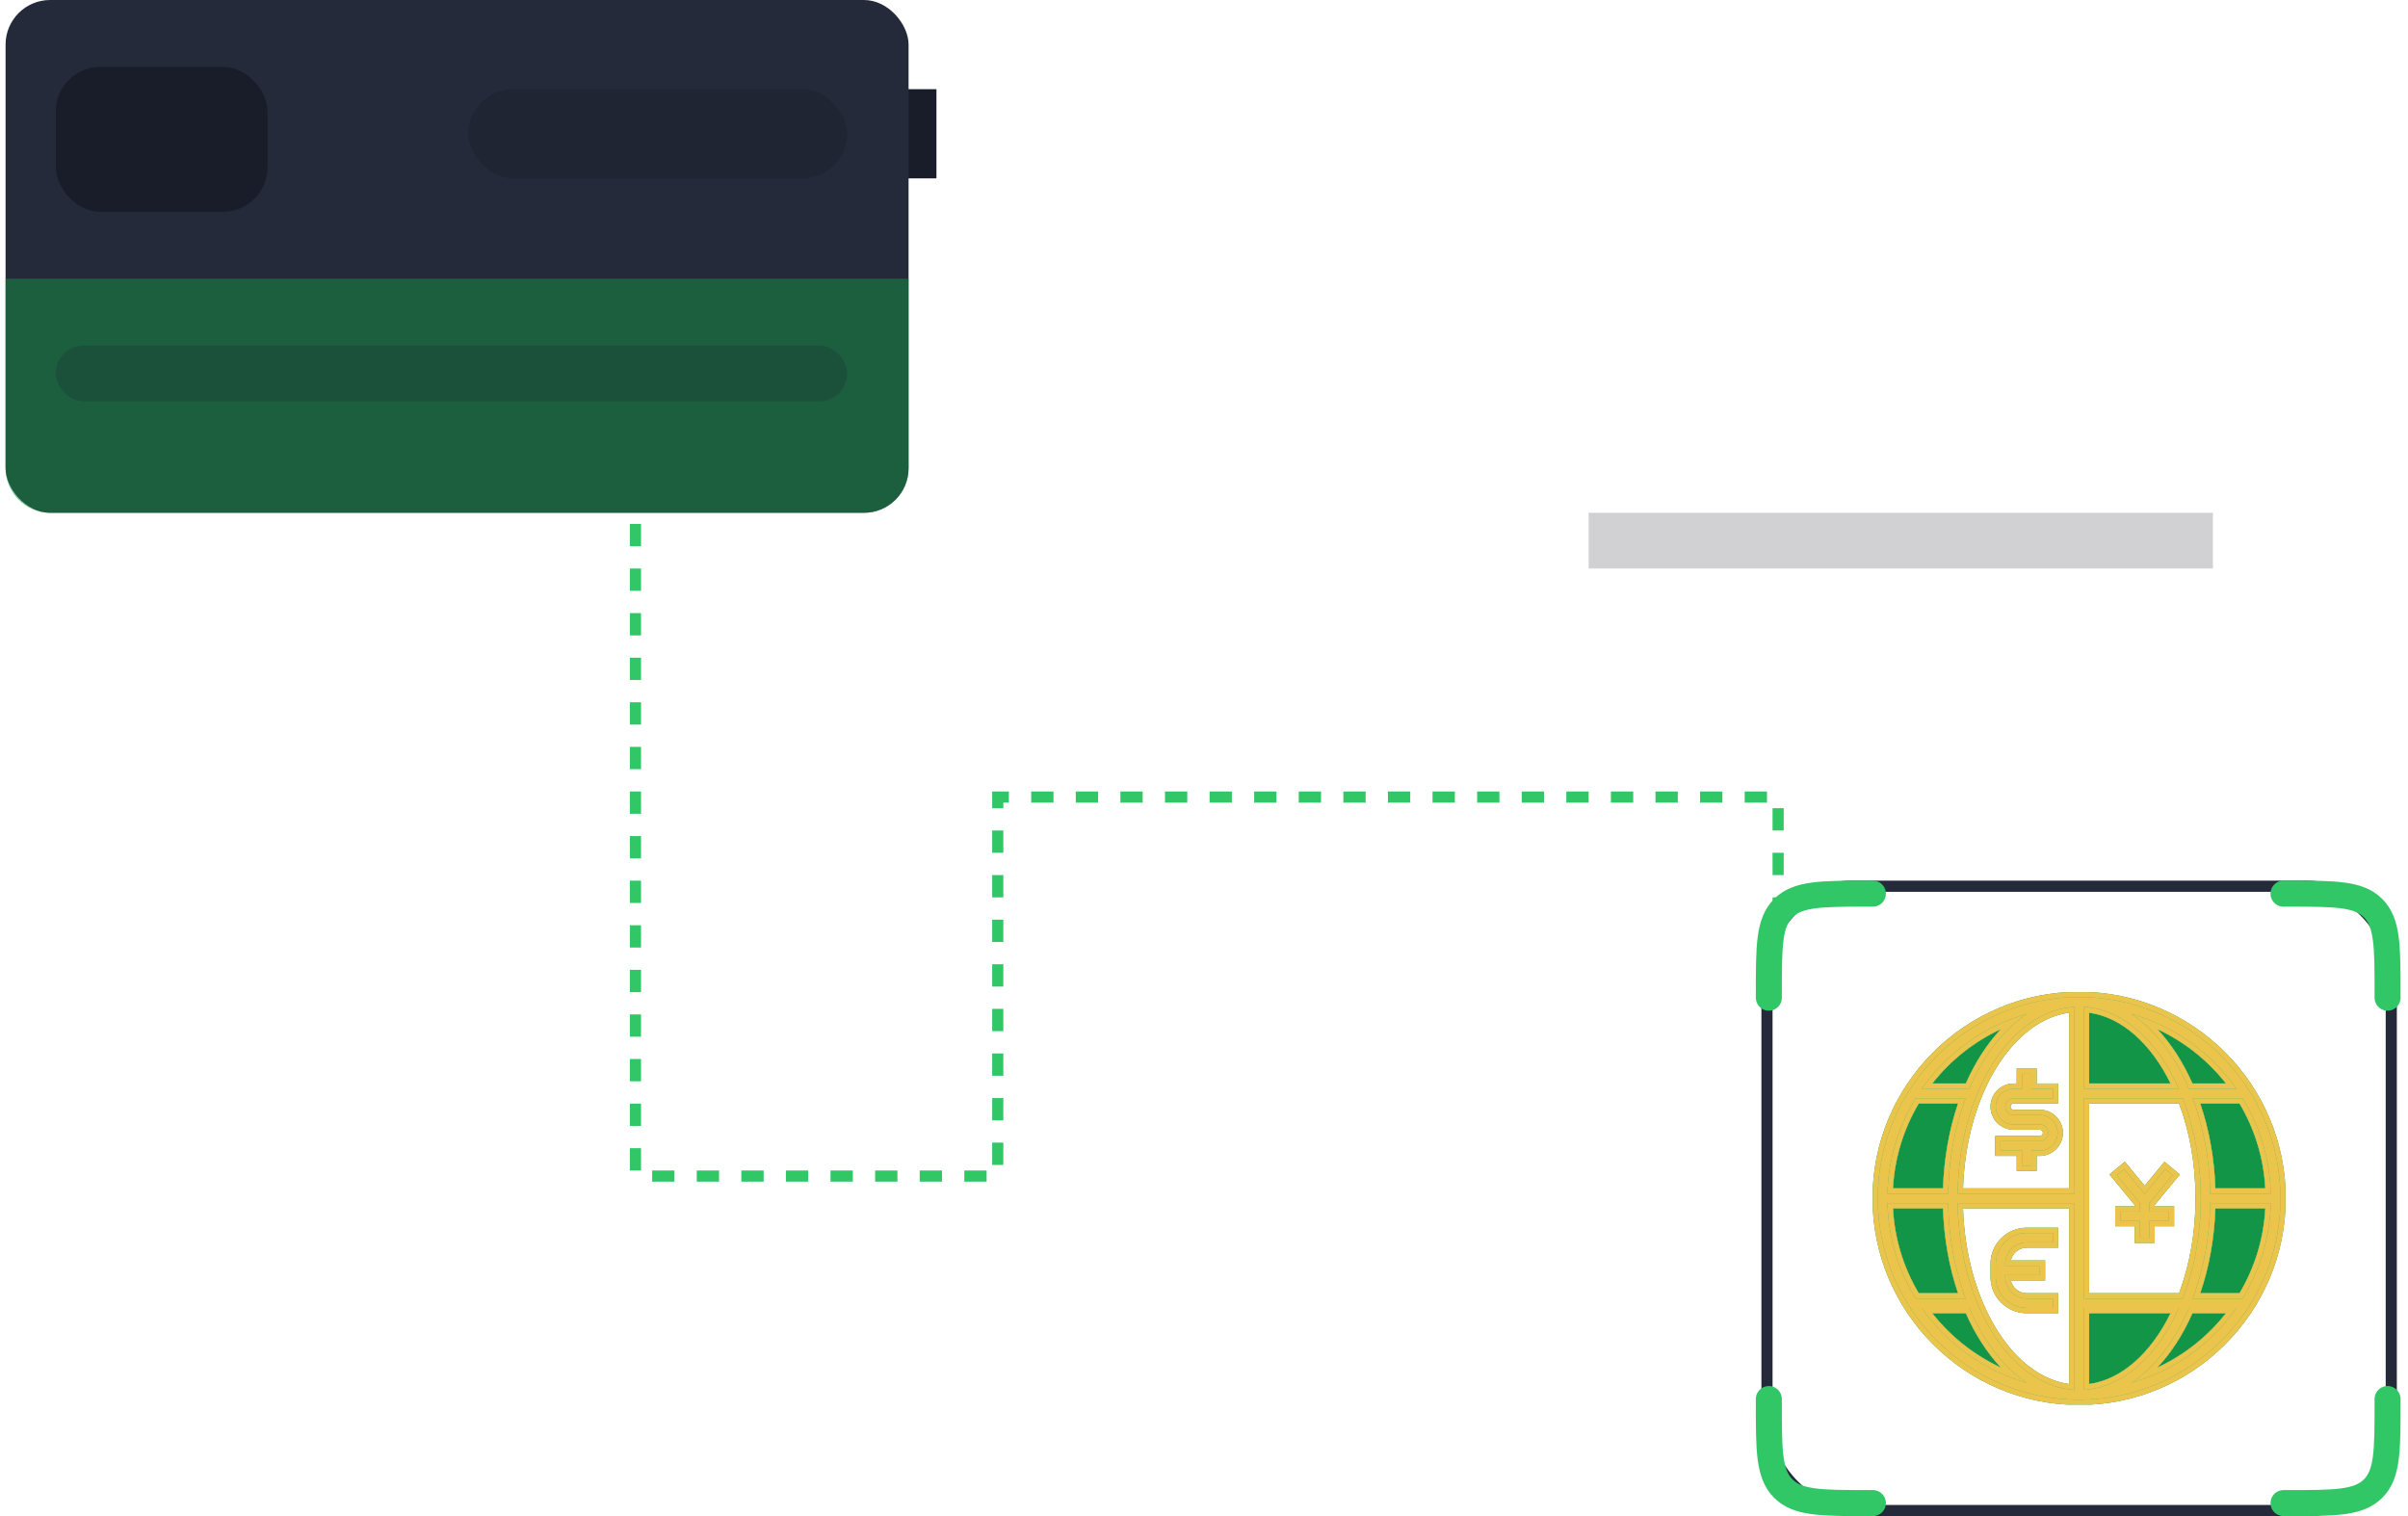 <svg width="216" height="136" viewBox="0 0 216 136" fill="none" xmlns="http://www.w3.org/2000/svg">
<path d="M57 47V105.5H89.5V71.5H159.5V81" stroke="#31C766" stroke-dasharray="2 2"/>
<rect x="17" y="6" width="19" height="13" fill="#191D29"/>
<rect x="55" y="8" width="29" height="8" fill="#191D29"/>
<rect x="0.5" width="81" height="46" rx="4" fill="#242A39"/>
<path d="M0.5 25H81.5V42C81.5 44.209 79.709 46 77.5 46H4.5C2.291 46 0.5 44.209 0.5 42V25Z" fill="#129547" fill-opacity="0.5"/>
<rect x="5" y="6" width="19" height="13" rx="4" fill="#191D29"/>
<rect opacity="0.3" x="42" y="8" width="34" height="8" rx="4" fill="#191D29"/>
<rect opacity="0.2" x="5" y="31" width="71" height="5" rx="2.5" fill="#191D29"/>
<rect opacity="0.2" x="142.5" y="46" width="56" height="5" fill="#191D29"/>
<g clip-path="url(#clip0_959_43280)">
<path d="M192.802 108.685H194.548V109.533H192.802V111.027H191.955V109.533H190.209V108.685H191.955V107.926L189.883 105.418L190.535 104.878L192.379 107.11L194.222 104.879L194.875 105.419L192.802 107.927V108.685ZM204.56 107.5C204.56 117.459 196.457 125.56 186.5 125.56C176.542 125.56 168.44 117.459 168.44 107.5C168.44 97.541 176.541 89.44 186.5 89.44C196.459 89.44 204.56 97.541 204.56 107.5ZM171.844 116.483H176.312C175.361 113.949 174.801 111.034 174.754 107.923H169.308C169.384 111.057 170.303 113.977 171.844 116.483ZM186.923 97.671H195.447C193.55 93.386 190.449 90.535 186.923 90.32V97.671ZM186.077 90.321C180.346 90.67 175.74 98.006 175.599 107.077H186.077V90.321ZM176.313 98.517H171.845C170.304 101.023 169.385 103.944 169.309 107.078H174.755C174.801 103.966 175.362 101.051 176.313 98.517ZM186.077 124.679V107.923H175.599C175.74 116.994 180.346 124.33 186.077 124.679ZM186.923 124.679C190.448 124.464 193.549 121.614 195.446 117.329H186.923V124.679ZM195.792 116.483C196.814 113.864 197.413 110.794 197.413 107.5C197.413 104.205 196.814 101.135 195.792 98.517H186.923V116.483H195.792ZM196.689 116.483H201.156C202.697 113.977 203.615 111.057 203.692 107.923H198.259V107.603C198.246 110.836 197.672 113.862 196.689 116.483ZM203.691 107.077C203.614 103.943 202.696 101.023 201.155 98.517H196.688C197.672 101.138 198.245 104.164 198.258 107.395V107.077H203.691ZM191.199 90.956C193.315 92.378 195.103 94.729 196.353 97.671H200.61C198.367 94.46 195.058 92.054 191.199 90.956ZM172.388 97.671H176.647C177.896 94.728 179.685 92.377 181.8 90.955C177.942 92.053 174.633 94.458 172.388 97.671ZM181.799 124.044C179.685 122.621 177.897 120.272 176.648 117.33H172.39C174.633 120.54 177.94 122.946 181.799 124.044ZM200.61 117.329H196.353C195.104 120.271 193.316 122.62 191.202 124.043C195.059 122.945 198.366 120.54 200.61 117.329ZM179.022 99.27C179.022 100.151 179.739 100.869 180.62 100.869H182.971C183.386 100.869 183.724 101.206 183.724 101.621C183.724 102.036 183.386 102.374 182.971 102.374H179.444V103.22H181.372V104.56H182.219V103.22H182.973C183.854 103.22 184.572 102.503 184.572 101.621C184.572 100.739 183.854 100.022 182.973 100.022H180.621C180.206 100.022 179.869 99.685 179.869 99.27C179.869 98.855 180.206 98.517 180.621 98.517H184.148V97.671H182.22V96.33H181.374V97.671H180.621C179.739 97.671 179.022 98.388 179.022 99.27ZM184.148 117.329V116.483H181.797C180.734 116.483 179.869 115.619 179.869 114.554V114.39H182.973V113.543H179.869V113.379C179.869 112.316 180.734 111.45 181.797 111.45H184.148V110.604H181.797C180.267 110.604 179.022 111.849 179.022 113.379V114.554C179.022 116.085 180.267 117.329 181.797 117.329H184.148Z" fill="#129547"/>
<path fill-rule="evenodd" clip-rule="evenodd" d="M192.802 107.927V108.685H194.548V109.533H192.802V111.027H191.955V109.533H190.209V108.685H191.955V107.926L189.883 105.418L190.535 104.878L192.379 107.11L194.222 104.879L194.875 105.419L192.802 107.927ZM192.379 106.365L194.159 104.211L195.543 105.355L193.276 108.097V108.211H195.022V110.007H193.276V111.502H191.481V110.007H189.735V108.211H191.481V108.096L189.215 105.354L190.599 104.21L192.379 106.365ZM180.68 123.178C179.053 121.748 177.67 119.737 176.648 117.33H172.39C172.501 117.491 172.616 117.649 172.733 117.805C174.682 120.401 177.346 122.426 180.433 123.592C180.88 123.761 181.335 123.912 181.799 124.044C181.415 123.785 181.041 123.496 180.68 123.178ZM179.484 122.68C178.241 121.358 177.175 119.701 176.337 117.805H173.331C174.959 119.88 177.066 121.559 179.484 122.68ZM191.202 124.043C191.586 123.784 191.96 123.495 192.321 123.177C193.948 121.746 195.331 119.736 196.353 117.329H200.61C200.498 117.489 200.384 117.648 200.267 117.804C198.317 120.401 195.654 122.425 192.568 123.591C192.121 123.76 191.666 123.911 191.202 124.043ZM193.517 122.678C195.934 121.558 198.04 119.879 199.669 117.804H196.664C195.826 119.699 194.76 121.357 193.517 122.678ZM198.244 108.398C198.155 111.14 197.662 113.719 196.861 116.008C196.805 116.168 196.748 116.326 196.689 116.483H201.156C202.619 114.104 203.521 111.351 203.674 108.398C203.682 108.24 203.688 108.082 203.692 107.923H198.259V107.603C198.258 107.71 198.257 107.817 198.256 107.923C198.253 108.082 198.249 108.24 198.244 108.398ZM203.691 107.077C203.687 106.918 203.681 106.76 203.673 106.602C203.52 103.648 202.618 100.896 201.155 98.517H196.688C196.747 98.674 196.804 98.832 196.86 98.991C197.662 101.281 198.154 103.86 198.243 106.602C198.248 106.76 198.252 106.918 198.254 107.077C198.256 107.183 198.257 107.289 198.258 107.395V107.077H203.691ZM198.718 106.602H203.198C203.05 103.832 202.226 101.246 200.887 98.991H197.362C198.149 101.293 198.63 103.87 198.718 106.602ZM192.319 91.822C193.947 93.252 195.33 95.263 196.353 97.671H200.61C200.498 97.51 200.384 97.352 200.267 97.196C198.318 94.599 195.653 92.574 192.566 91.408C192.119 91.239 191.663 91.088 191.199 90.956C191.584 91.214 191.958 91.504 192.319 91.822ZM181.8 90.955C181.416 91.213 181.042 91.502 180.68 91.82C179.052 93.251 177.669 95.263 176.647 97.671H172.388C172.5 97.51 172.615 97.352 172.732 97.196C174.682 94.598 177.347 92.573 180.433 91.406C180.88 91.237 181.336 91.087 181.8 90.955ZM179.484 92.319C177.066 93.44 174.959 95.12 173.33 97.196H176.336C177.173 95.3 178.24 93.641 179.484 92.319ZM193.515 92.32C194.759 93.642 195.826 95.3 196.664 97.196H199.669C198.041 95.12 195.934 93.441 193.515 92.32ZM198.719 108.398C198.631 111.13 198.15 113.707 197.363 116.008H200.888C202.227 113.754 203.051 111.167 203.199 108.398H198.719ZM178.97 101.899H182.971C183.124 101.899 183.25 101.774 183.25 101.621C183.25 101.468 183.124 101.343 182.971 101.343H180.62C179.477 101.343 178.548 100.413 178.548 99.27C178.548 98.126 179.477 97.196 180.621 97.196H180.899V95.856H182.694V97.196H184.623V98.991H180.621C180.468 98.991 180.343 99.117 180.343 99.27C180.343 99.423 180.468 99.548 180.621 99.548H182.973C184.116 99.548 185.046 100.477 185.046 101.621C185.046 102.765 184.116 103.694 182.973 103.694H182.693V105.035H180.898V103.694H178.97V101.899ZM181.374 96.33H182.22V97.671H184.148V98.517H180.621C180.206 98.517 179.869 98.855 179.869 99.27C179.869 99.685 180.206 100.022 180.621 100.022H182.973C183.854 100.022 184.572 100.739 184.572 101.621C184.572 102.503 183.854 103.22 182.973 103.22H182.219V104.56H181.372V103.22H179.444V102.374H182.971C183.386 102.374 183.724 102.036 183.724 101.621C183.724 101.206 183.386 100.869 182.971 100.869H180.62C179.739 100.869 179.022 100.151 179.022 99.27C179.022 98.388 179.739 97.671 180.621 97.671H181.374V96.33ZM184.623 117.804H181.797C180.005 117.804 178.548 116.347 178.548 114.554V113.379C178.548 111.587 180.005 110.13 181.797 110.13H184.623V111.925H181.797C181.102 111.925 180.519 112.416 180.376 113.069H183.447V114.864H180.376C180.519 115.518 181.102 116.008 181.797 116.008H184.623V117.804ZM179.893 114.864C179.877 114.763 179.869 114.66 179.869 114.554V114.39H182.973V113.543H179.869V113.379C179.869 113.273 179.877 113.17 179.893 113.069C180.042 112.153 180.839 111.45 181.797 111.45H184.148V110.604H181.797C180.267 110.604 179.022 111.849 179.022 113.379V114.554C179.022 116.085 180.267 117.329 181.797 117.329H184.148V116.483H181.797C180.839 116.483 180.042 115.781 179.893 114.864ZM205.034 107.5C205.034 117.721 196.719 126.034 186.5 126.034C176.28 126.034 167.966 117.721 167.966 107.5C167.966 97.279 176.279 88.966 186.5 88.966C196.721 88.966 205.034 97.279 205.034 107.5ZM176.312 116.483C176.253 116.326 176.196 116.168 176.14 116.008C175.293 113.588 174.798 110.842 174.754 107.923H169.308C169.312 108.082 169.318 108.24 169.326 108.398C169.479 111.351 170.381 114.104 171.844 116.483H176.312ZM169.801 108.398C169.948 111.167 170.773 113.754 172.112 116.008H175.638C174.852 113.707 174.377 111.129 174.291 108.398H169.801ZM195.447 97.671C195.377 97.51 195.304 97.352 195.23 97.196C193.407 93.365 190.596 90.778 187.398 90.365C187.24 90.344 187.082 90.329 186.923 90.32V97.671H195.447ZM187.398 97.196H194.703C192.931 93.585 190.297 91.247 187.398 90.844V97.196ZM175.599 107.077H186.077V90.321C185.918 90.331 185.759 90.346 185.602 90.366C180.193 91.066 175.894 98.001 175.611 106.602C175.606 106.76 175.602 106.918 175.599 107.077ZM185.602 90.845C183.136 91.188 180.864 92.932 179.144 95.68C177.377 98.502 176.228 102.333 176.085 106.602H185.602V90.845ZM172.113 98.991C170.774 101.246 169.95 103.834 169.802 106.603H174.292C174.377 103.871 174.853 101.293 175.639 98.991H172.113ZM171.845 98.517C170.382 100.896 169.48 103.65 169.327 106.603C169.319 106.761 169.313 106.919 169.309 107.078H174.755C174.798 104.158 175.295 101.412 176.141 98.991C176.197 98.832 176.254 98.674 176.313 98.517H171.845ZM175.599 107.923C175.602 108.082 175.606 108.24 175.611 108.398C175.894 116.999 180.193 123.934 185.602 124.634C185.759 124.654 185.918 124.669 186.077 124.679V107.923H175.599ZM185.602 108.398V124.155C183.136 123.812 180.864 122.068 179.144 119.32C177.377 116.498 176.228 112.666 176.085 108.398H185.602ZM195.446 117.329H186.923V124.679C187.082 124.669 187.24 124.654 187.398 124.634C190.595 124.221 193.406 121.635 195.228 117.804C195.303 117.648 195.375 117.489 195.446 117.329ZM194.702 117.804H187.398V124.155C190.296 123.752 192.929 121.415 194.702 117.804ZM195.465 116.008C196.395 113.514 196.939 110.611 196.939 107.5C196.939 104.388 196.395 101.486 195.465 98.991H187.398V116.008H195.465ZM195.792 116.483H186.923V98.517H195.792C196.814 101.135 197.413 104.205 197.413 107.5C197.413 110.794 196.814 113.864 195.792 116.483ZM186.5 125.56C196.457 125.56 204.56 117.459 204.56 107.5C204.56 97.541 196.459 89.44 186.5 89.44C176.541 89.44 168.44 97.541 168.44 107.5C168.44 117.459 176.542 125.56 186.5 125.56Z" fill="#129547"/>
<path d="M173.33 97.196C174.959 95.12 177.066 93.44 179.484 92.319C178.24 93.641 177.173 95.3 176.336 97.196H173.33Z" fill="#129547"/>
<path d="M169.802 106.603C169.95 103.834 170.774 101.246 172.113 98.991H175.639C174.853 101.293 174.377 103.871 174.292 106.603H169.802Z" fill="#129547"/>
<path d="M172.112 116.008C170.773 113.754 169.948 111.167 169.801 108.398H174.291C174.377 111.129 174.852 113.707 175.638 116.008H172.112Z" fill="#129547"/>
<path d="M176.337 117.805C177.175 119.701 178.241 121.358 179.484 122.68C177.066 121.559 174.959 119.88 173.331 117.805H176.337Z" fill="#129547"/>
<path d="M187.398 117.804H194.702C192.929 121.415 190.296 123.752 187.398 124.155V117.804Z" fill="#129547"/>
<path d="M197.363 116.008C198.15 113.707 198.631 111.13 198.719 108.398H203.199C203.051 111.167 202.227 113.754 200.888 116.008H197.363Z" fill="#129547"/>
<path d="M199.669 117.804C198.04 119.879 195.934 121.558 193.517 122.678C194.76 121.357 195.826 119.699 196.664 117.804H199.669Z" fill="#129547"/>
<path d="M203.198 106.602H198.718C198.63 103.87 198.149 101.293 197.362 98.991H200.887C202.226 101.246 203.05 103.832 203.198 106.602Z" fill="#129547"/>
<path d="M196.664 97.196C195.826 95.3 194.759 93.642 193.515 92.32C195.934 93.441 198.041 95.12 199.669 97.196H196.664Z" fill="#129547"/>
<path d="M194.703 97.196H187.398V90.844C190.297 91.247 192.931 93.585 194.703 97.196Z" fill="#129547"/>
<path d="M192.802 108.685H194.548V109.533H192.802V111.027H191.955V109.533H190.209V108.685H191.955V107.926L189.883 105.418L190.535 104.878L192.379 107.11L194.222 104.879L194.875 105.419L192.802 107.927V108.685ZM204.56 107.5C204.56 117.459 196.457 125.56 186.5 125.56C176.542 125.56 168.44 117.459 168.44 107.5C168.44 97.541 176.541 89.44 186.5 89.44C196.459 89.44 204.56 97.541 204.56 107.5ZM171.844 116.483H176.312C175.361 113.949 174.801 111.034 174.754 107.923H169.308C169.384 111.057 170.303 113.977 171.844 116.483ZM186.923 97.671H195.447C193.55 93.386 190.449 90.535 186.923 90.32V97.671ZM186.077 90.321C180.346 90.67 175.74 98.006 175.599 107.077H186.077V90.321ZM176.313 98.517H171.845C170.304 101.023 169.385 103.944 169.309 107.078H174.755C174.801 103.966 175.362 101.051 176.313 98.517ZM186.077 124.679V107.923H175.599C175.74 116.994 180.346 124.33 186.077 124.679ZM186.923 124.679C190.448 124.464 193.549 121.614 195.446 117.329H186.923V124.679ZM195.792 116.483C196.814 113.864 197.413 110.794 197.413 107.5C197.413 104.205 196.814 101.135 195.792 98.517H186.923V116.483H195.792ZM196.689 116.483H201.156C202.697 113.977 203.615 111.057 203.692 107.923H198.259V107.603C198.246 110.836 197.672 113.862 196.689 116.483ZM203.691 107.077C203.614 103.943 202.696 101.023 201.155 98.517H196.688C197.672 101.138 198.245 104.164 198.258 107.395V107.077H203.691ZM191.199 90.956C193.315 92.378 195.103 94.729 196.353 97.671H200.61C198.367 94.46 195.058 92.054 191.199 90.956ZM172.388 97.671H176.647C177.896 94.728 179.685 92.377 181.8 90.955C177.942 92.053 174.633 94.458 172.388 97.671ZM181.799 124.044C179.685 122.621 177.897 120.272 176.648 117.33H172.39C174.633 120.54 177.94 122.946 181.799 124.044ZM200.61 117.329H196.353C195.104 120.271 193.316 122.62 191.202 124.043C195.059 122.945 198.366 120.54 200.61 117.329ZM179.022 99.27C179.022 100.151 179.739 100.869 180.62 100.869H182.971C183.386 100.869 183.724 101.206 183.724 101.621C183.724 102.036 183.386 102.374 182.971 102.374H179.444V103.22H181.372V104.56H182.219V103.22H182.973C183.854 103.22 184.572 102.503 184.572 101.621C184.572 100.739 183.854 100.022 182.973 100.022H180.621C180.206 100.022 179.869 99.685 179.869 99.27C179.869 98.855 180.206 98.517 180.621 98.517H184.148V97.671H182.22V96.33H181.374V97.671H180.621C179.739 97.671 179.022 98.388 179.022 99.27ZM184.148 117.329V116.483H181.797C180.734 116.483 179.869 115.619 179.869 114.554V114.39H182.973V113.543H179.869V113.379C179.869 112.316 180.734 111.45 181.797 111.45H184.148V110.604H181.797C180.267 110.604 179.022 111.849 179.022 113.379V114.554C179.022 116.085 180.267 117.329 181.797 117.329H184.148Z" fill="#EBC44B"/>
<path fill-rule="evenodd" clip-rule="evenodd" d="M192.802 107.927V108.685H194.548V109.533H192.802V111.027H191.955V109.533H190.209V108.685H191.955V107.926L189.883 105.418L190.535 104.878L192.379 107.11L194.222 104.879L194.875 105.419L192.802 107.927ZM192.379 106.365L194.159 104.211L195.543 105.355L193.276 108.097V108.211H195.022V110.007H193.276V111.502H191.481V110.007H189.735V108.211H191.481V108.096L189.215 105.354L190.599 104.21L192.379 106.365ZM180.68 123.178C179.053 121.748 177.67 119.737 176.648 117.33H172.39C172.501 117.491 172.616 117.649 172.733 117.805C174.682 120.401 177.346 122.426 180.433 123.592C180.88 123.761 181.335 123.912 181.799 124.044C181.415 123.785 181.041 123.496 180.68 123.178ZM179.484 122.68C178.241 121.358 177.175 119.701 176.337 117.805H173.331C174.959 119.88 177.066 121.559 179.484 122.68ZM191.202 124.043C191.586 123.784 191.96 123.495 192.321 123.177C193.948 121.746 195.331 119.736 196.353 117.329H200.61C200.498 117.489 200.384 117.648 200.267 117.804C198.317 120.401 195.654 122.425 192.568 123.591C192.121 123.76 191.666 123.911 191.202 124.043ZM193.517 122.678C195.934 121.558 198.04 119.879 199.669 117.804H196.664C195.826 119.699 194.76 121.357 193.517 122.678ZM198.244 108.398C198.155 111.14 197.662 113.719 196.861 116.008C196.805 116.168 196.748 116.326 196.689 116.483H201.156C202.619 114.104 203.521 111.351 203.674 108.398C203.682 108.24 203.688 108.082 203.692 107.923H198.259V107.603C198.258 107.71 198.257 107.817 198.256 107.923C198.253 108.082 198.249 108.24 198.244 108.398ZM203.691 107.077C203.687 106.918 203.681 106.76 203.673 106.602C203.52 103.648 202.618 100.896 201.155 98.517H196.688C196.747 98.674 196.804 98.832 196.86 98.991C197.662 101.281 198.154 103.86 198.243 106.602C198.248 106.76 198.252 106.918 198.254 107.077C198.256 107.183 198.257 107.289 198.258 107.395V107.077H203.691ZM198.718 106.602H203.198C203.05 103.832 202.226 101.246 200.887 98.991H197.362C198.149 101.293 198.63 103.87 198.718 106.602ZM192.319 91.822C193.947 93.252 195.33 95.263 196.353 97.671H200.61C200.498 97.51 200.384 97.352 200.267 97.196C198.318 94.599 195.653 92.574 192.566 91.408C192.119 91.239 191.663 91.088 191.199 90.956C191.584 91.214 191.958 91.504 192.319 91.822ZM181.8 90.955C181.416 91.213 181.042 91.502 180.68 91.82C179.052 93.251 177.669 95.263 176.647 97.671H172.388C172.5 97.51 172.615 97.352 172.732 97.196C174.682 94.598 177.347 92.573 180.433 91.406C180.88 91.237 181.336 91.087 181.8 90.955ZM179.484 92.319C177.066 93.44 174.959 95.12 173.33 97.196H176.336C177.173 95.3 178.24 93.641 179.484 92.319ZM193.515 92.32C194.759 93.642 195.826 95.3 196.664 97.196H199.669C198.041 95.12 195.934 93.441 193.515 92.32ZM198.719 108.398C198.631 111.13 198.15 113.707 197.363 116.008H200.888C202.227 113.754 203.051 111.167 203.199 108.398H198.719ZM178.97 101.899H182.971C183.124 101.899 183.25 101.774 183.25 101.621C183.25 101.468 183.124 101.343 182.971 101.343H180.62C179.477 101.343 178.548 100.413 178.548 99.27C178.548 98.126 179.477 97.196 180.621 97.196H180.899V95.856H182.694V97.196H184.623V98.991H180.621C180.468 98.991 180.343 99.117 180.343 99.27C180.343 99.423 180.468 99.548 180.621 99.548H182.973C184.116 99.548 185.046 100.477 185.046 101.621C185.046 102.765 184.116 103.694 182.973 103.694H182.693V105.035H180.898V103.694H178.97V101.899ZM181.374 96.33H182.22V97.671H184.148V98.517H180.621C180.206 98.517 179.869 98.855 179.869 99.27C179.869 99.685 180.206 100.022 180.621 100.022H182.973C183.854 100.022 184.572 100.739 184.572 101.621C184.572 102.503 183.854 103.22 182.973 103.22H182.219V104.56H181.372V103.22H179.444V102.374H182.971C183.386 102.374 183.724 102.036 183.724 101.621C183.724 101.206 183.386 100.869 182.971 100.869H180.62C179.739 100.869 179.022 100.151 179.022 99.27C179.022 98.388 179.739 97.671 180.621 97.671H181.374V96.33ZM184.623 117.804H181.797C180.005 117.804 178.548 116.347 178.548 114.554V113.379C178.548 111.587 180.005 110.13 181.797 110.13H184.623V111.925H181.797C181.102 111.925 180.519 112.416 180.376 113.069H183.447V114.864H180.376C180.519 115.518 181.102 116.008 181.797 116.008H184.623V117.804ZM179.893 114.864C179.877 114.763 179.869 114.66 179.869 114.554V114.39H182.973V113.543H179.869V113.379C179.869 113.273 179.877 113.17 179.893 113.069C180.042 112.153 180.839 111.45 181.797 111.45H184.148V110.604H181.797C180.267 110.604 179.022 111.849 179.022 113.379V114.554C179.022 116.085 180.267 117.329 181.797 117.329H184.148V116.483H181.797C180.839 116.483 180.042 115.781 179.893 114.864ZM205.034 107.5C205.034 117.721 196.719 126.034 186.5 126.034C176.28 126.034 167.966 117.721 167.966 107.5C167.966 97.279 176.279 88.966 186.5 88.966C196.721 88.966 205.034 97.279 205.034 107.5ZM176.312 116.483C176.253 116.326 176.196 116.168 176.14 116.008C175.293 113.588 174.798 110.842 174.754 107.923H169.308C169.312 108.082 169.318 108.24 169.326 108.398C169.479 111.351 170.381 114.104 171.844 116.483H176.312ZM169.801 108.398C169.948 111.167 170.773 113.754 172.112 116.008H175.638C174.852 113.707 174.377 111.129 174.291 108.398H169.801ZM195.447 97.671C195.377 97.51 195.304 97.352 195.23 97.196C193.407 93.365 190.596 90.778 187.398 90.365C187.24 90.344 187.082 90.329 186.923 90.32V97.671H195.447ZM187.398 97.196H194.703C192.931 93.585 190.297 91.247 187.398 90.844V97.196ZM175.599 107.077H186.077V90.321C185.918 90.331 185.759 90.346 185.602 90.366C180.193 91.066 175.894 98.001 175.611 106.602C175.606 106.76 175.602 106.918 175.599 107.077ZM185.602 90.845C183.136 91.188 180.864 92.932 179.144 95.68C177.377 98.502 176.228 102.333 176.085 106.602H185.602V90.845ZM172.113 98.991C170.774 101.246 169.95 103.834 169.802 106.603H174.292C174.377 103.871 174.853 101.293 175.639 98.991H172.113ZM171.845 98.517C170.382 100.896 169.48 103.65 169.327 106.603C169.319 106.761 169.313 106.919 169.309 107.078H174.755C174.798 104.158 175.295 101.412 176.141 98.991C176.197 98.832 176.254 98.674 176.313 98.517H171.845ZM175.599 107.923C175.602 108.082 175.606 108.24 175.611 108.398C175.894 116.999 180.193 123.934 185.602 124.634C185.759 124.654 185.918 124.669 186.077 124.679V107.923H175.599ZM185.602 108.398V124.155C183.136 123.812 180.864 122.068 179.144 119.32C177.377 116.498 176.228 112.666 176.085 108.398H185.602ZM195.446 117.329H186.923V124.679C187.082 124.669 187.24 124.654 187.398 124.634C190.595 124.221 193.406 121.635 195.228 117.804C195.303 117.648 195.375 117.489 195.446 117.329ZM194.702 117.804H187.398V124.155C190.296 123.752 192.929 121.415 194.702 117.804ZM195.465 116.008C196.395 113.514 196.939 110.611 196.939 107.5C196.939 104.388 196.395 101.486 195.465 98.991H187.398V116.008H195.465ZM195.792 116.483H186.923V98.517H195.792C196.814 101.135 197.413 104.205 197.413 107.5C197.413 110.794 196.814 113.864 195.792 116.483ZM186.5 125.56C196.457 125.56 204.56 117.459 204.56 107.5C204.56 97.541 196.459 89.44 186.5 89.44C176.541 89.44 168.44 97.541 168.44 107.5C168.44 117.459 176.542 125.56 186.5 125.56Z" fill="#EBC44B"/>
</g>
<rect x="158.5" y="79.5" width="56" height="56" rx="7.5" stroke="#242A39"/>
<path d="M204.833 80.166H205.3C209.479 80.166 211.569 80.166 212.868 81.465C214.166 82.763 214.166 84.853 214.166 89.033V89.499" stroke="#31C766" stroke-width="2.333" stroke-linecap="round"/>
<path d="M204.833 134.834H205.3C209.479 134.834 211.569 134.834 212.868 133.535C214.166 132.237 214.166 130.147 214.166 125.967V125.501" stroke="#31C766" stroke-width="2.333" stroke-linecap="round"/>
<path d="M168 80.166H167.533C163.354 80.166 161.264 80.166 159.965 81.465C158.667 82.763 158.667 84.853 158.667 89.033V89.499" stroke="#31C766" stroke-width="2.333" stroke-linecap="round"/>
<path d="M168 134.834H167.533C163.354 134.834 161.264 134.834 159.965 133.535C158.667 132.237 158.667 130.147 158.667 125.967V125.501" stroke="#31C766" stroke-width="2.333" stroke-linecap="round"/>
<defs>
<clipPath id="clip0_959_43280">
<rect width="37" height="37" fill="white" transform="translate(168 89)"/>
</clipPath>
</defs>
</svg>
